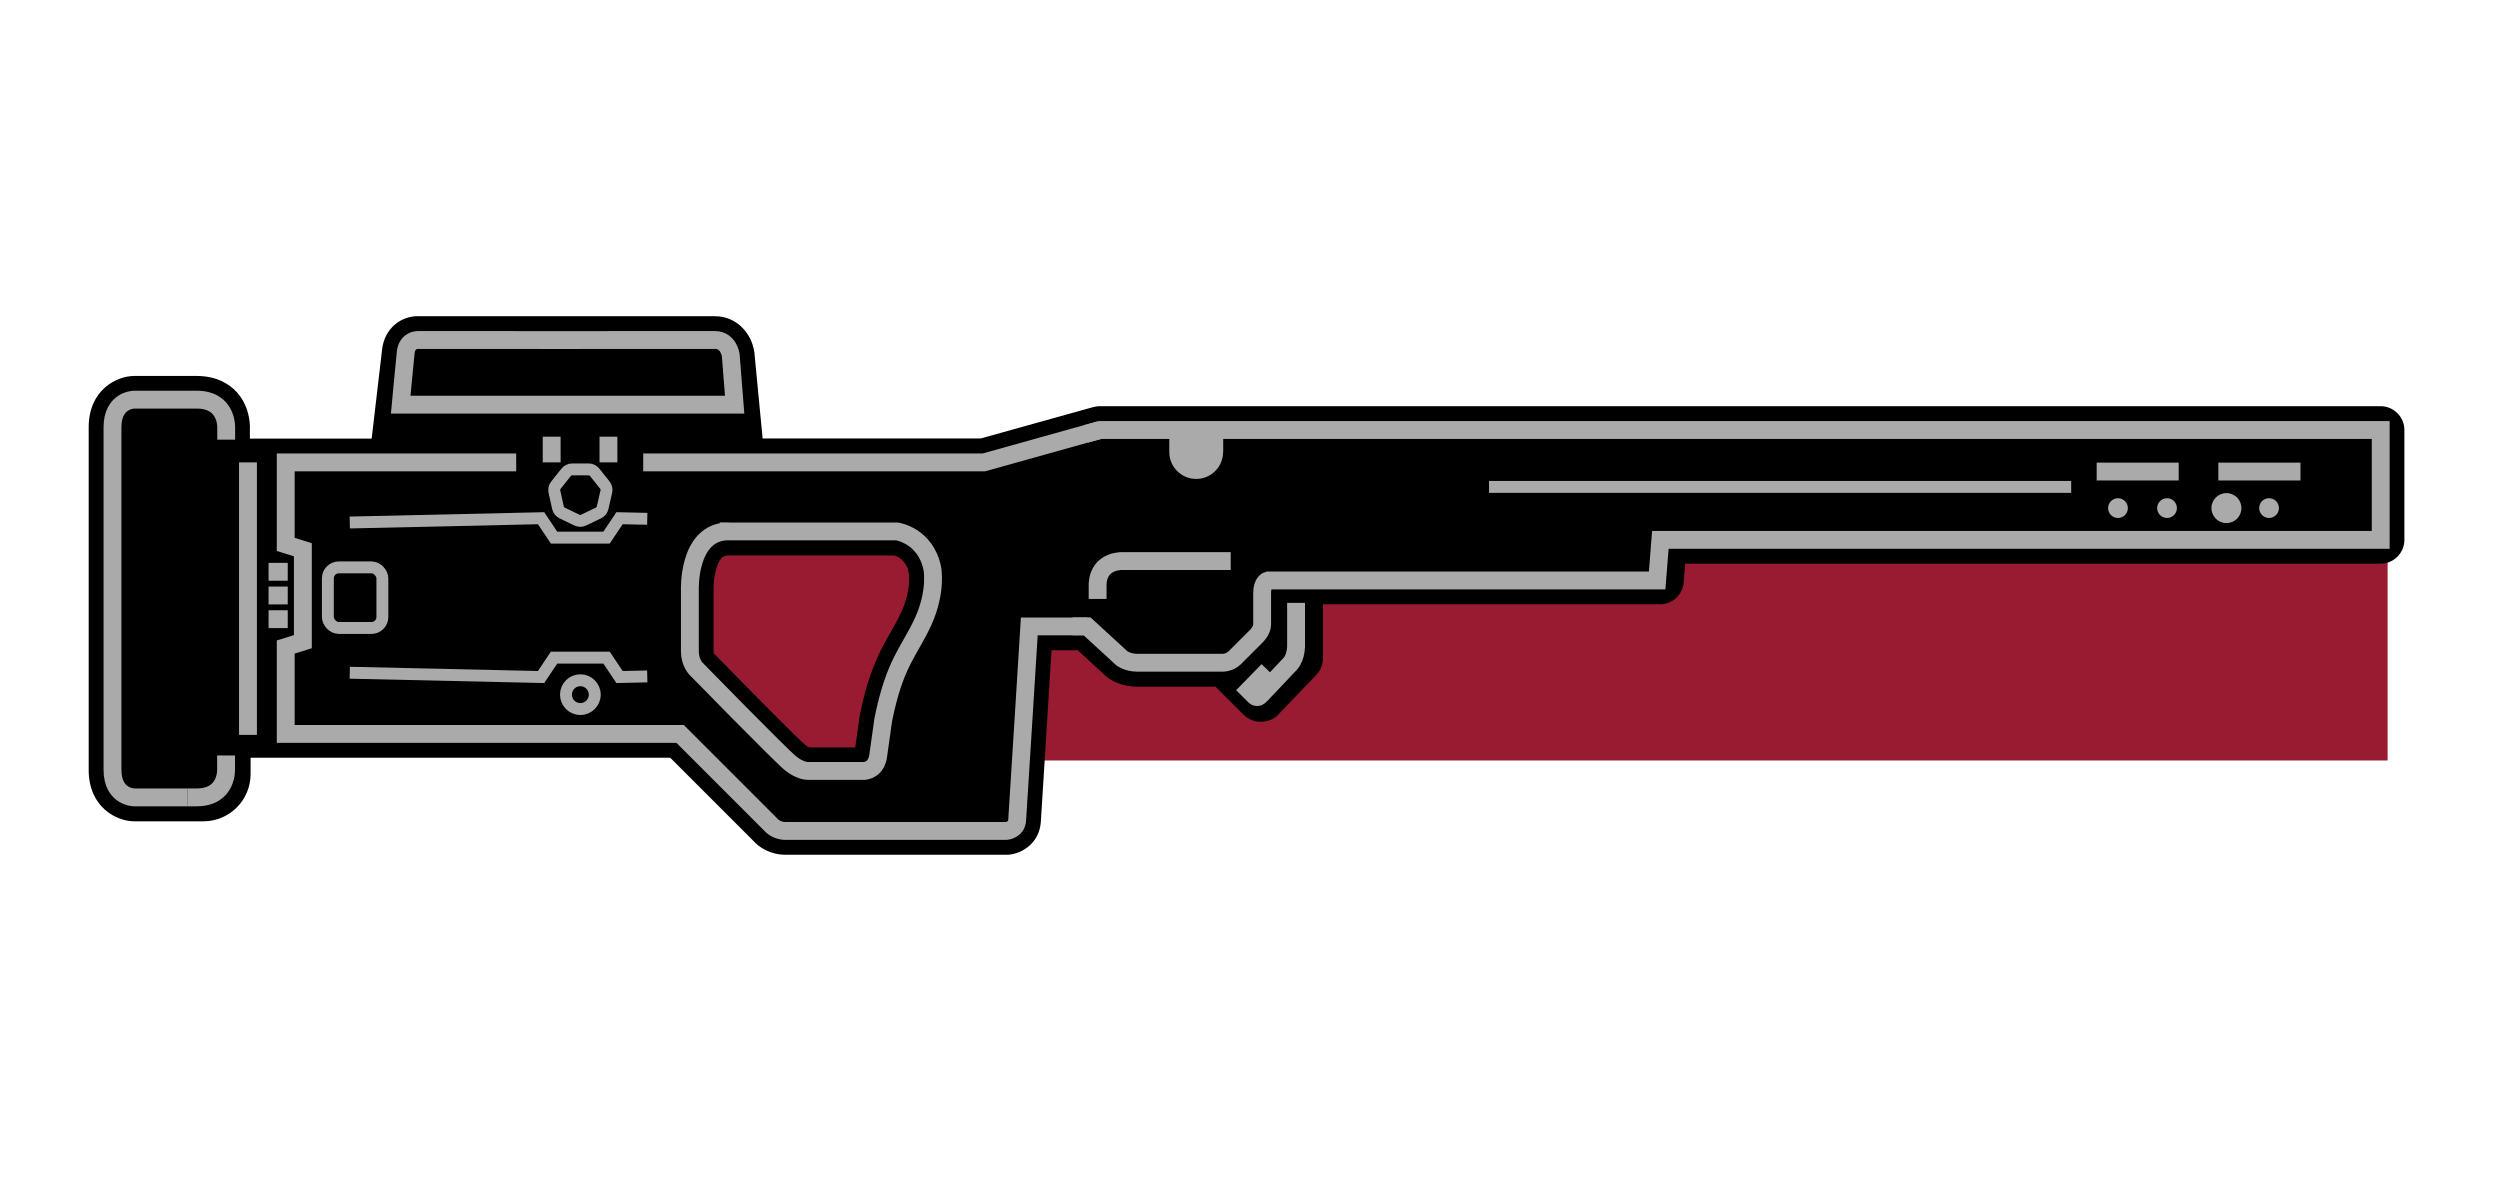 <?xml version="1.0" encoding="UTF-8"?>
<svg id="Layer_1" xmlns="http://www.w3.org/2000/svg" version="1.1" viewBox="0 0 210 100">
  <!-- Generator: Adobe Illustrator 29.0.0, SVG Export Plug-In . SVG Version: 2.1.0 Build 186)  -->
  <defs>
    <style>
      .st0, .st1 {
        stroke-miterlimit: 10;
      }

      .st0, .st1, .st2 {
        fill: none;
        stroke: #aaa;
      }

      .st3 {
        fill: #aaa;
      }

      .st4 {
        fill: #761021;
      }

      .st5 {
        fill: #981b31;
      }

      .st1 {
        stroke-width: 1.5px;
      }

      .st2 {
        stroke-linecap: round;
        stroke-linejoin: round;
      }
    </style>
  </defs>
  <rect class="st5" x="58.4" y="44.76" width="142.17" height="19.12" transform="translate(258.96 108.64) rotate(-180)"/>
  <polygon class="st4" points="199.97 36.51 92.38 36.51 82.65 38.84 79.48 44.64 75.35 44.64 76.86 45.32 77.94 46.64 78.32 49.52 77.11 53.09 74.91 57.64 74 61.8 73.5 64.23 73.5 69.8 85.09 69.8 85.53 66.16 86.56 52.44 90.92 52.44 92.2 51.19 92.38 48.71 93.28 47.35 103.38 47.13 106.48 48.77 139.18 48.77 139.73 45.29 199.97 45.29 199.97 36.51"/>
  <path d="M199.97,34.12h-107.58c-.18,0-.36.02-.54.07l-9.47,2.64h-18.32l-.69-7.2s0-.09-.02-.13c-.23-1.46-1.43-2.94-3.31-2.94h-24.98c-1.33,0-2.78.98-2.97,2.85l-.87,7.43h-10.23v-.8c.02-.46-.03-1.95-1.14-3.14-.56-.6-1.6-1.32-3.33-1.32h-5.24c-1.48,0-3.83,1.17-3.83,4.31v28.79c0,3.14,2.35,4.31,3.83,4.31h5.81c2.19,0,3.96-1.78,3.96-3.97v-1.37h35.25l6.95,6.95c.52.6,1.48,1.2,2.74,1.2h18.7c1.28-.1,2.63-1.08,2.74-2.76l.9-14.42h2.2l2.36,2.17c.05.05.11.1.17.14.24.18,1.12.75,2.46.75h6.58l2.4,2.4c.41.35.86.55,1.39.55s1.09-.19,1.46-.58l3.22-3.36c.36-.37.56-.87.56-1.39v-4.54h28.31c1.04,0,1.91-.8,1.99-1.84l.13-1.57h58.41c1.1,0,2-.9,2-2v-9.23c0-1.1-.9-2-2-2ZM75.73,51.36c-.3.66-.6,1.2-.93,1.77-.85,1.49-1.82,3.18-2.58,6.97,0,.04-.38,2.68-.38,2.68h-3.86c-.05-.02-.17-.07-.32-.19-.53-.43-4.32-4.25-7.7-7.71,0-.02-.02-.06-.02-.13v-5.15c-.03-.67.13-2.15.68-2.73.1-.1.23-.21.59-.21h13.92c.33.1,1,.42,1.21,1.47,0,.06.23,1.38-.61,3.24h0Z"/>
  <g>
    <g>
      <path class="st1" d="M61.21,44.64h14.14s2.39.34,2.96,3.09c0,0,.4,1.89-.75,4.44s-2.39,3.41-3.37,8.31l-.42,2.99s-.07,1.15-1.15,1.29h-4.74s-.63.03-1.46-.63-7.92-7.92-7.92-7.92c0,0-.55-.51-.55-1.49v-5.06s-.24-5.03,3.27-5.03h-.01Z"/>
      <g>
        <path class="st1" d="M15.76,66.98h-4.48s-1.83,0-1.83-2.31v-28.79c0-2.31,1.83-2.31,1.83-2.31h5.24c2.63,0,2.48,2.41,2.48,2.41v.95"/>
        <path class="st1" d="M18.99,63.46v1.11s.16,2.41-2.48,2.41h-.76"/>
      </g>
      <polyline class="st1" points="92.38 36.12 82.65 38.84 54.03 38.84"/>
      <path class="st1" d="M43.36,38.84h-19.36v6.89l1.44.45v7.72l-1.44.45v7.3h33.13l7.6,7.6s.42.55,1.26.55h18.55s.84-.07.9-.89,1.02-16.29,1.02-16.29h4.86"/>
      <line class="st1" x1="22.56" y1="48.03" x2="24.17" y2="48.03"/>
      <line class="st1" x1="22.56" y1="50.02" x2="24.17" y2="50.02"/>
      <line class="st1" x1="22.56" y1="52.01" x2="24.17" y2="52.01"/>
    </g>
    <path class="st1" d="M61.71,33.99l-.33-4.18s-.19-1.26-1.32-1.25c-1.53.01-25,0-25,0,0,0-.87,0-.98,1.05-.13,1.23-.42,4.38-.42,4.38h28.05Z"/>
    <line class="st1" x1="46.34" y1="36.68" x2="46.34" y2="38.84"/>
    <line class="st1" x1="51.11" y1="36.68" x2="51.11" y2="38.84"/>
  </g>
  <path class="st2" d="M49.95,39.67l.86,1.08c.12.15.17.36.12.55l-.31,1.35c-.04.19-.17.35-.35.44l-1.25.6c-.18.09-.39.08-.56,0l-1.24-.6c-.18-.09-.31-.25-.35-.44l-.3-1.35c-.04-.19,0-.39.13-.55l.86-1.08c.12-.15.31-.24.51-.24h1.38c.2,0,.38.09.51.25h0Z"/>
  <polyline class="st0" points="54.37 43.58 52.04 43.53 50.95 45.16 48.75 45.16 46.54 45.16 45.45 43.53 29.38 43.89"/>
  <polyline class="st0" points="54.37 56.82 52.04 56.87 50.95 55.24 48.75 55.24 46.54 55.24 45.45 56.87 29.38 56.51"/>
  <circle class="st0" cx="48.75" cy="58.35" r="1.21"/>
  <rect class="st0" x="27.54" y="47.66" width="4.58" height="5.09" rx=".92" ry=".92"/>
  <line class="st1" x1="20.83" y1="38.84" x2="20.83" y2="61.73"/>
  <path class="st1" d="M103.38,47.13h-9.03s-2.02-.14-2.15,1.89v1.29"/>
  <path class="st1" d="M90.1,52.61h1.21l2.94,2.7s.49.36,1.28.36h7.14s.6.03,1.06-.43l1.82-1.82s.47-.47.47-.95v-2.74c.03-.86.48-.97.48-.97h32.7l.27-3.41h60.51v-9.23h-107.58l-1.18.33"/>
  <path class="st1" d="M108.87,50.64v3.48s.06,1.03-.5,1.65l-2.47,2.61s-.15.18-.31.18-.29-.18-.29-.18l-.41-.41,1.62-1.66"/>
  <line class="st0" x1="173.98" y1="40.9" x2="125.08" y2="40.9"/>
  <line class="st1" x1="183.01" y1="39.61" x2="176.12" y2="39.61"/>
  <line class="st1" x1="193.24" y1="39.61" x2="186.34" y2="39.61"/>
  <circle class="st3" cx="187.02" cy="42.68" r="1.26"/>
  <circle class="st3" cx="190.6" cy="42.68" r=".83"/>
  <circle class="st3" cx="182.03" cy="42.68" r=".83"/>
  <circle class="st3" cx="177.91" cy="42.68" r=".83"/>
  <path class="st3" d="M102.74,37.97c0,1.25-1.01,2.26-2.26,2.26s-2.26-1.01-2.26-2.26v-1.85h4.53v1.85h0Z"/>
</svg>